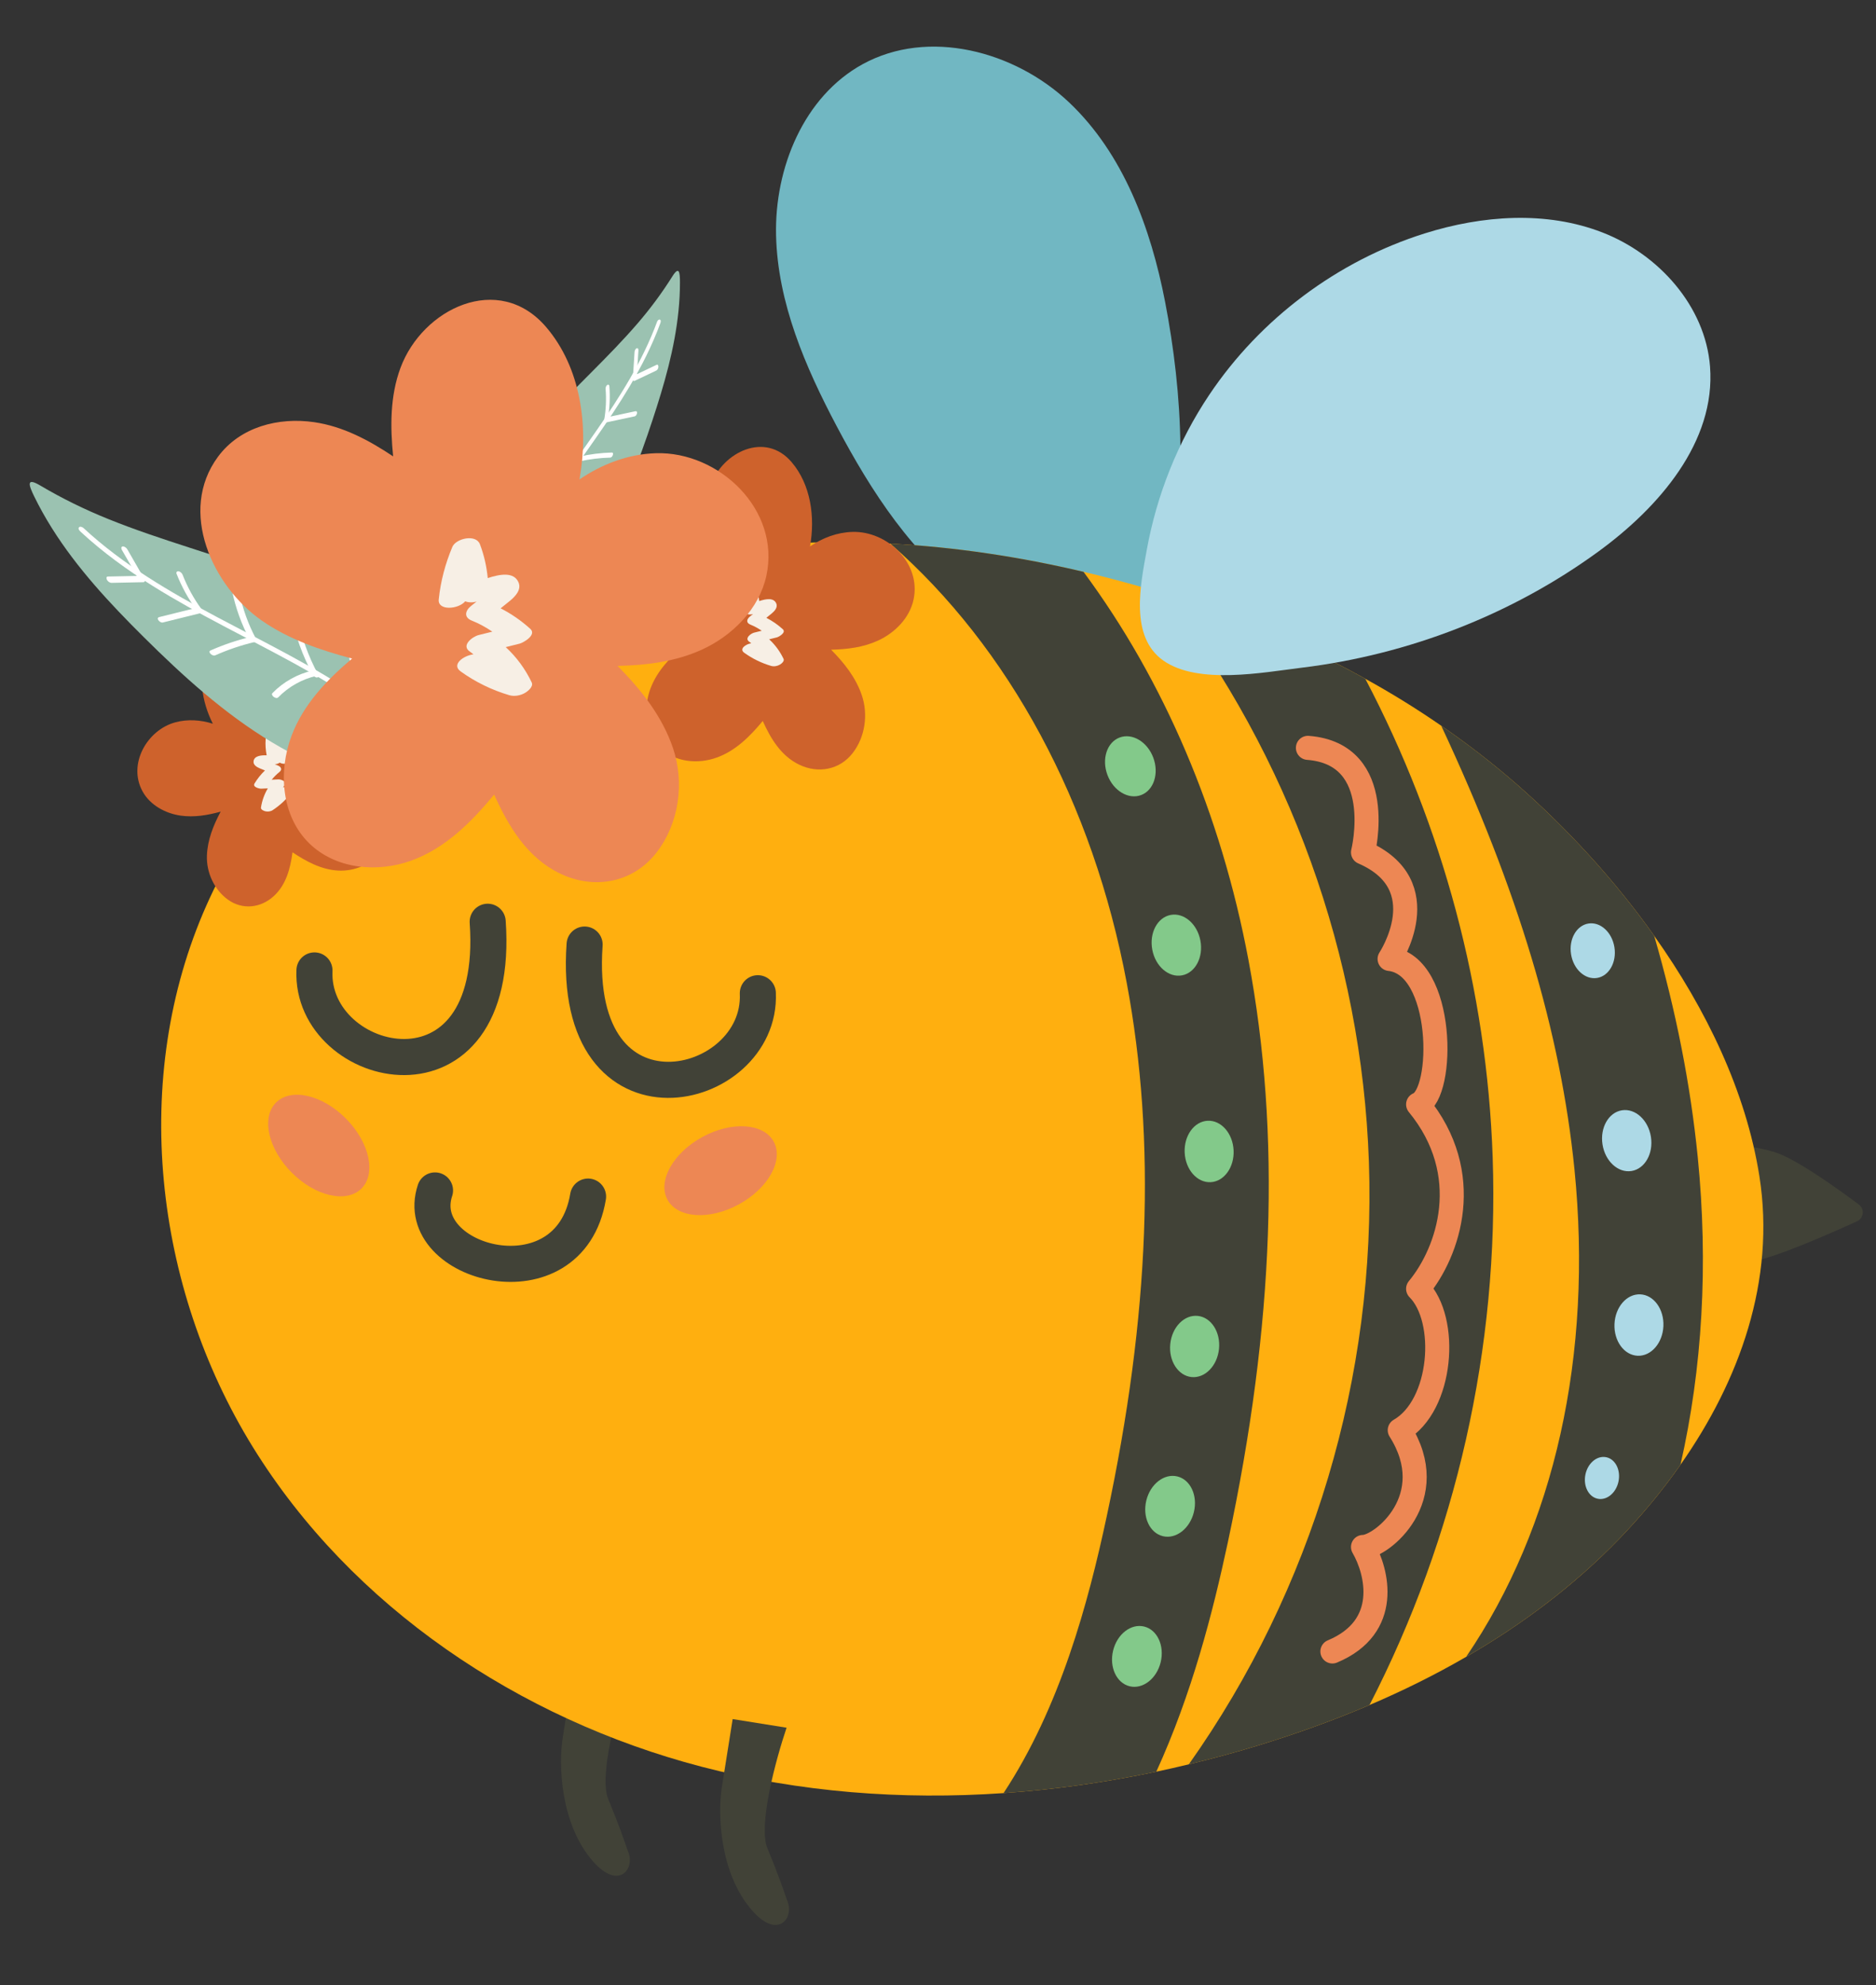 <svg width="156" height="165" viewBox="0 0 156 165" fill="none" xmlns="http://www.w3.org/2000/svg">
<rect x="0" y="0" width="156" height="165" fill="#333333" stroke="none"/>
<g clip-path="url(#clip0_7022_48729)">
<path fill-rule="evenodd" clip-rule="evenodd" d="M96.882 25.077C95.695 18.952 93.418 12.782 88.893 8.503C84.368 4.225 77.193 2.343 71.736 5.334C66.84 8.017 64.4 13.971 64.534 19.568C64.668 25.164 66.957 30.476 69.573 35.42C72.463 40.881 75.93 46.242 80.964 49.807C85.474 53.002 94.596 56.458 96.712 49.11C98.871 41.609 98.349 32.642 96.882 25.077Z" fill="#71B7C2"/>
<path d="M52.2 153.822C51.993 153.193 51.38 151.456 50.581 149.54C49.782 147.624 51.31 142.057 52.174 139.513L47.69 138.796L46.79 144.463C46.443 146.643 46.578 151.582 49.302 154.699C51.481 157.194 52.889 155.273 52.2 153.822Z" fill="#414237"/>
<path fill-rule="evenodd" clip-rule="evenodd" d="M147.524 95.744C145.059 95.015 141.828 94.716 140.911 97.842C140.665 98.681 140.692 99.576 140.896 100.427C141.207 101.725 141.31 103.633 142.562 104.5C143.487 105.14 144.721 104.991 145.83 104.813C147.676 104.516 152.223 102.512 154.422 101.509C154.985 101.253 155.07 100.489 154.575 100.118C152.799 98.789 149.281 96.264 147.524 95.744Z" fill="#414237"/>
<path fill-rule="evenodd" clip-rule="evenodd" d="M21.019 120.264C29.254 133.591 43.198 142.882 58.314 146.836C66.502 148.976 74.999 149.619 83.444 149.037L83.451 149.036C87.715 148.745 91.963 148.138 96.153 147.256C97.054 147.067 97.959 146.862 98.86 146.642C100.771 146.182 102.668 145.672 104.549 145.097C107.704 144.134 110.826 143.019 113.876 141.718L113.883 141.716C116.638 140.539 119.331 139.211 121.916 137.713C126.581 135.014 130.898 131.782 134.652 127.898C136.483 125.999 138.203 123.939 139.742 121.744C144.649 114.76 147.67 106.418 146.304 97.765C145.199 90.747 141.887 83.878 137.556 77.781C134.209 73.062 130.245 68.8 126.217 65.266C124.19 63.495 122.058 61.844 119.847 60.321C117.81 58.912 115.704 57.614 113.533 56.416C108.24 53.482 102.597 51.147 96.801 49.35C95.048 48.804 93.281 48.316 91.508 47.868C91.042 47.749 90.571 47.639 90.1 47.528C84.832 46.285 79.434 45.466 74.034 45.183C65.572 44.729 57.083 45.568 49.014 48.127C35.334 52.463 23.008 62.099 17.166 75.251C10.805 89.568 12.793 106.943 21.019 120.264Z" fill="#FFAF0F"/>
<path d="M65.436 157.909C65.229 157.28 64.616 155.543 63.817 153.627C63.018 151.711 64.546 146.145 65.409 143.601L60.925 142.883L60.025 148.551C59.679 150.73 59.814 155.669 62.538 158.787C64.716 161.281 66.125 159.361 65.436 157.909Z" fill="#414237"/>
<path fill-rule="evenodd" clip-rule="evenodd" d="M43.945 34.156C53.102 34.956 60.314 42.698 60.986 51.833C61.036 52.51 60.94 53.526 60.043 53.513C59.239 53.5 58.591 52.339 58.541 51.649C57.983 44.077 51.97 38.35 44.504 37.698C43.009 37.568 42.243 34.007 43.945 34.156Z" fill="#414237"/>
<path fill-rule="evenodd" clip-rule="evenodd" d="M20.072 47.206C19.955 46.447 20.162 45.611 21.016 45.527C27.837 44.854 34.31 49.533 36.669 55.824C36.906 56.455 36.952 57.663 36.159 57.937C35.34 58.22 34.692 57.203 34.461 56.587C34.4 56.423 34.335 56.262 34.27 56.1C34.264 56.086 34.262 56.08 34.256 56.068C34.22 55.989 34.183 55.911 34.145 55.834C33.992 55.523 33.826 55.218 33.648 54.919C33.557 54.767 33.463 54.617 33.366 54.47C33.333 54.425 33.199 54.235 33.182 54.212C32.977 53.933 32.76 53.662 32.533 53.399C31.747 52.486 30.682 51.572 29.547 50.884C27.184 49.453 24.358 48.795 21.575 49.07C21.245 49.102 20.824 48.72 20.642 48.502C20.348 48.15 20.142 47.657 20.072 47.206Z" fill="#414237"/>
<path fill-rule="evenodd" clip-rule="evenodd" d="M83.451 149.035C87.715 148.745 91.963 148.138 96.153 147.256C99.106 140.797 100.844 134.069 102.101 128.197C105.974 110.093 106.537 94.256 103.815 79.783C101.527 67.618 96.792 56.561 90.1 47.528C84.832 46.285 79.434 45.466 74.035 45.183C83.922 53.83 90.892 66.755 93.695 81.702C96.154 94.793 95.615 109.294 92.032 126.027C90.488 133.254 88.147 141.917 83.451 149.035Z" fill="#414237"/>
<path fill-rule="evenodd" clip-rule="evenodd" d="M98.859 146.643C100.769 146.183 102.667 145.672 104.547 145.098C107.702 144.135 110.825 143.02 113.874 141.718L113.881 141.716C121.075 127.75 124.664 112.008 124.125 96.207C123.649 82.301 119.967 68.652 113.532 56.417C108.239 53.483 102.596 51.148 96.799 49.35C107.22 62.846 113.238 79.482 113.832 96.568C114.444 114.382 109.141 132.121 98.859 146.643Z" fill="#414237"/>
<path fill-rule="evenodd" clip-rule="evenodd" d="M121.916 137.713C126.581 135.014 130.897 131.782 134.651 127.898C136.483 125.999 138.203 123.939 139.742 121.744C141.563 113.732 142.068 105.096 141.176 96.163C140.576 90.178 139.387 84.1 137.556 77.781C134.209 73.063 130.245 68.801 126.217 65.267C124.19 63.495 122.058 61.844 119.846 60.322C126.241 73.975 129.788 85.832 130.926 97.199C132.47 112.623 129.277 126.912 121.916 137.713Z" fill="#414237"/>
<path fill-rule="evenodd" clip-rule="evenodd" d="M100.557 32.815C104.799 26.489 111.232 21.674 118.484 19.397C123.272 17.894 128.571 17.506 133.249 19.321C137.928 21.136 141.812 25.452 142.199 30.471C142.682 36.728 137.956 42.173 132.894 45.858C125.68 51.108 117.1 54.417 108.261 55.495C105.041 55.887 99.632 56.932 96.748 54.911C93.918 52.928 94.835 48.601 95.358 45.718C96.191 41.122 97.957 36.693 100.557 32.815Z" fill="#ADD9E6"/>
<path fill-rule="evenodd" clip-rule="evenodd" d="M55.502 99.711C56.339 101.258 58.997 101.434 61.438 100.104C63.879 98.774 65.179 96.442 64.342 94.895C63.505 93.347 60.848 93.171 58.407 94.501C55.966 95.831 54.666 98.164 55.502 99.711Z" fill="#ED8754"/>
<path fill-rule="evenodd" clip-rule="evenodd" d="M22.951 91.643C21.711 92.888 22.297 95.495 24.261 97.466C26.225 99.437 28.823 100.026 30.064 98.781C31.304 97.536 30.717 94.929 28.753 92.958C26.789 90.987 24.192 90.398 22.951 91.643Z" fill="#ED8754"/>
<path d="M26.149 80.659C25.782 89.032 41.699 92.832 40.554 76.613" stroke="#414237" stroke-width="3" stroke-linecap="round"/>
<path d="M63.018 82.554C63.384 90.927 47.467 94.727 48.613 78.508" stroke="#414237" stroke-width="3" stroke-linecap="round"/>
<path d="M36.174 98.945C34.138 105.076 47.374 108.652 48.901 99.456" stroke="#414237" stroke-width="3" stroke-linecap="round"/>
<ellipse cx="2.037" cy="2.553" rx="2.037" ry="2.553" transform="matrix(0.935 -0.355 0.352 0.936 91.192 62.025)" fill="#83C98A"/>
<ellipse cx="1.826" cy="2.29" rx="1.826" ry="2.29" transform="matrix(0.988 -0.156 0.155 0.988 130.286 77.045)" fill="#ADD9E6"/>
<ellipse cx="2.037" cy="2.554" rx="2.037" ry="2.554" transform="matrix(0.988 -0.156 0.155 0.988 132.862 92.601)" fill="#ADD9E6"/>
<ellipse cx="2.036" cy="2.555" rx="2.036" ry="2.555" transform="matrix(0.999 0.043 -0.043 0.999 134.363 107.493)" fill="#ADD9E6"/>
<ellipse cx="1.405" cy="1.762" rx="1.405" ry="1.762" transform="matrix(0.98 0.2 -0.199 0.98 132.186 120.836)" fill="#ADD9E6"/>
<ellipse cx="2.037" cy="2.554" rx="2.037" ry="2.554" transform="matrix(0.982 -0.187 0.186 0.983 95.344 76.427)" fill="#83C98A"/>
<ellipse cx="2.036" cy="2.555" rx="2.036" ry="2.555" transform="matrix(0.999 -0.048 0.048 0.999 98.39 93.251)" fill="#83C98A"/>
<ellipse cx="2.036" cy="2.554" rx="2.036" ry="2.554" transform="matrix(0.995 0.103 -0.102 0.995 97.575 109.163)" fill="#83C98A"/>
<ellipse cx="2.037" cy="2.554" rx="2.037" ry="2.554" transform="matrix(0.971 0.237 -0.236 0.972 95.925 122.233)" fill="#83C98A"/>
<ellipse cx="2.037" cy="2.554" rx="2.037" ry="2.554" transform="matrix(0.971 0.237 -0.236 0.972 93.164 134.709)" fill="#83C98A"/>
<path d="M108.761 62.159C115.379 62.67 113.342 70.845 113.342 70.845C119.626 73.572 115.553 79.703 115.553 79.703C120.135 80.213 120.135 90.943 117.924 91.792C122.68 97.585 120.47 104.054 117.924 107.12C120.47 109.674 119.961 116.827 116.397 118.871C119.961 124.491 114.87 128.578 113.342 128.578C114.53 130.622 115.684 135.22 110.797 137.263" stroke="#ED8754" stroke-width="2" stroke-linecap="round" stroke-linejoin="round"/>
<path fill-rule="evenodd" clip-rule="evenodd" d="M70.913 62.583C71.943 61.246 72.207 59.376 71.661 57.776C71.157 56.298 70.19 55.094 69.112 54.001C70.453 53.969 71.785 53.809 73.02 53.24C74.395 52.608 75.631 51.385 75.964 49.852C76.628 46.803 73.773 44.122 70.879 44.21C69.607 44.248 68.4 44.705 67.358 45.417C67.793 42.972 67.425 40.275 65.82 38.401C63.635 35.851 60.124 37.552 59.112 40.283C58.631 41.583 58.639 42.979 58.775 44.355C57.657 43.611 56.469 42.973 55.132 42.78C53.498 42.544 51.726 42.992 50.706 44.374C48.855 46.884 50.457 50.336 52.727 51.916C53.973 52.783 55.423 53.274 56.882 53.664C55.719 54.649 54.645 55.761 54.095 57.218C53.481 58.846 53.614 60.917 54.922 62.18C56.151 63.366 58.052 63.523 59.595 62.969C61.179 62.401 62.365 61.201 63.427 59.925C64.096 61.407 64.952 62.83 66.459 63.557C68.034 64.318 69.83 63.99 70.913 62.583Z" fill="#CE622C"/>
<path fill-rule="evenodd" clip-rule="evenodd" d="M64.855 55.24C64.98 55.166 65.249 54.955 65.157 54.762C64.856 54.134 64.455 53.591 63.96 53.136C64.173 53.083 64.387 53.03 64.6 52.977C64.767 52.935 65.403 52.576 65.091 52.294C64.668 51.913 64.216 51.602 63.725 51.35C63.869 51.236 64.013 51.123 64.154 51.005C64.387 50.811 64.697 50.502 64.551 50.158C64.339 49.658 63.692 49.774 63.132 49.959C63.08 49.427 62.965 48.908 62.772 48.4C62.589 47.92 61.666 48.132 61.503 48.521C61.177 49.293 60.961 50.101 60.875 50.942C60.821 51.475 61.784 51.399 62.095 51.027C62.257 51.092 62.467 51.086 62.618 51.036L62.62 51.036C62.533 51.105 62.447 51.175 62.361 51.244C62.087 51.464 62.025 51.768 62.399 51.917C62.729 52.048 63.045 52.222 63.343 52.424C63.132 52.477 62.921 52.529 62.71 52.582C62.433 52.651 61.885 53.06 62.31 53.344C62.367 53.381 62.418 53.428 62.473 53.468C61.996 53.533 61.453 53.943 61.882 54.252C62.565 54.745 63.322 55.112 64.121 55.348C64.361 55.419 64.645 55.365 64.855 55.24Z" fill="#F7EFE5"/>
<path fill-rule="evenodd" clip-rule="evenodd" d="M18.956 74.777C17.811 73.953 17.152 72.517 17.207 71.102C17.257 69.796 17.744 68.597 18.347 67.461C17.264 67.759 16.157 67.951 15.031 67.793C13.777 67.617 12.493 66.934 11.859 65.786C10.597 63.501 12.245 60.662 14.587 60.035C15.616 59.759 16.693 59.835 17.699 60.154C16.765 58.298 16.414 56.047 17.253 54.157C18.395 51.586 21.618 52.103 23.083 54.05C23.78 54.976 24.107 56.098 24.328 57.233C25.046 56.367 25.846 55.569 26.872 55.093C28.126 54.509 29.654 54.441 30.803 55.304C32.888 56.87 32.429 60.025 30.987 61.839C30.196 62.835 29.151 63.578 28.073 64.242C29.242 64.752 30.369 65.385 31.159 66.421C32.041 67.578 32.43 69.271 31.684 70.599C30.982 71.846 29.495 72.43 28.125 72.358C26.719 72.284 25.48 71.608 24.323 70.841C24.142 72.191 23.796 73.538 22.762 74.485C21.681 75.474 20.162 75.644 18.956 74.777Z" fill="#CE622C"/>
<path fill-rule="evenodd" clip-rule="evenodd" d="M22.057 67.428C21.939 67.399 21.673 67.295 21.701 67.117C21.791 66.541 21.983 66.01 22.271 65.525C22.087 65.534 21.904 65.543 21.72 65.552C21.576 65.558 20.98 65.424 21.163 65.123C21.411 64.715 21.698 64.357 22.032 64.037C21.889 63.979 21.746 63.924 21.605 63.863C21.372 63.764 21.05 63.59 21.084 63.28C21.135 62.827 21.681 62.764 22.174 62.778C22.089 62.338 22.057 61.895 22.09 61.44C22.122 61.012 22.913 60.959 23.137 61.232C23.583 61.773 23.95 62.368 24.22 63.022C24.391 63.437 23.6 63.608 23.262 63.385C23.147 63.476 22.977 63.521 22.844 63.518L22.843 63.518C22.929 63.553 23.015 63.588 23.101 63.623C23.373 63.733 23.495 63.962 23.231 64.171C22.998 64.356 22.786 64.572 22.595 64.806C22.777 64.797 22.959 64.788 23.141 64.779C23.379 64.768 23.917 64.964 23.643 65.294C23.607 65.338 23.577 65.387 23.543 65.433C23.941 65.37 24.475 65.568 24.205 65.919C23.775 66.479 23.255 66.956 22.672 67.338C22.496 67.453 22.255 67.478 22.057 67.428Z" fill="#F7EFE5"/>
<path fill-rule="evenodd" clip-rule="evenodd" d="M15.688 45.496C20.34 47.003 25.058 48.485 29.22 51.036C33.381 53.587 37 57.364 38.336 62.115C38.596 63.04 38.728 64.149 38.09 64.885C37.532 65.53 36.594 65.635 35.756 65.641C31.1 65.675 26.574 64.076 22.613 61.697C18.651 59.317 15.201 56.179 11.919 52.92C9.13 50.15 6.419 47.246 4.313 43.894C3.78 43.045 3.288 42.169 2.847 41.266C2.392 40.333 2.147 39.644 3.342 40.352C5.16 41.428 7.047 42.351 9.008 43.142C11.197 44.026 13.442 44.768 15.688 45.496Z" fill="#9BC2B1"/>
<path fill-rule="evenodd" clip-rule="evenodd" d="M6.696 44.19C6.613 44.113 6.47 43.952 6.565 43.833C6.654 43.722 6.86 43.811 6.94 43.885C10.239 46.944 14.142 49.21 18.087 51.31C22.044 53.415 26.095 55.378 29.811 57.904C31.87 59.302 33.811 60.869 35.529 62.678C35.608 62.761 35.683 62.934 35.556 63.008C35.427 63.084 35.242 62.95 35.159 62.863C32.094 59.637 28.309 57.251 24.439 55.127C20.525 52.98 16.479 51.068 12.69 48.695C10.57 47.367 8.535 45.895 6.696 44.19Z" fill="white"/>
<path fill-rule="evenodd" clip-rule="evenodd" d="M8.9 48.205C8.843 48.11 8.815 47.922 8.968 47.919C9.772 47.903 10.576 47.886 11.38 47.869C10.965 47.148 10.55 46.426 10.134 45.705C10.073 45.599 10.056 45.437 10.202 45.419C10.345 45.401 10.515 45.532 10.587 45.658C11.056 46.473 11.526 47.288 11.995 48.104C12.05 48.199 12.082 48.387 11.928 48.39L9.286 48.444C9.134 48.447 8.981 48.342 8.9 48.205Z" fill="white"/>
<path fill-rule="evenodd" clip-rule="evenodd" d="M16.397 50.787C15.694 49.833 15.115 48.797 14.682 47.69C14.631 47.562 14.716 47.469 14.842 47.484C14.986 47.501 15.13 47.632 15.183 47.768C15.579 48.778 16.101 49.74 16.744 50.612C16.809 50.7 16.899 50.856 16.773 50.931C16.661 50.998 16.465 50.878 16.397 50.787Z" fill="white"/>
<path fill-rule="evenodd" clip-rule="evenodd" d="M13.249 51.287C14.305 51.026 15.362 50.764 16.419 50.502C16.657 50.443 17.042 50.872 16.711 50.954C15.655 51.216 14.598 51.478 13.541 51.739C13.303 51.799 12.918 51.369 13.249 51.287Z" fill="white"/>
<path fill-rule="evenodd" clip-rule="evenodd" d="M20.749 53.142C20.075 51.872 19.589 50.523 19.298 49.11C19.265 48.954 19.484 48.929 19.59 48.959C19.756 49.008 19.88 49.134 19.913 49.293C20.185 50.609 20.643 51.882 21.27 53.064C21.329 53.175 21.345 53.323 21.174 53.359C21.019 53.392 20.812 53.262 20.749 53.142Z" fill="white"/>
<path fill-rule="evenodd" clip-rule="evenodd" d="M17.5 54.067C18.589 53.584 19.721 53.203 20.876 52.928C21.108 52.873 21.48 53.289 21.159 53.366C20.04 53.632 18.946 54.003 17.891 54.472C17.663 54.573 17.244 54.181 17.5 54.067Z" fill="white"/>
<path fill-rule="evenodd" clip-rule="evenodd" d="M26.011 56.083C25.154 54.502 24.544 52.801 24.204 51.036C24.175 50.886 24.346 50.877 24.442 50.91C24.578 50.959 24.701 51.093 24.73 51.242C25.052 52.914 25.631 54.538 26.444 56.037C26.502 56.145 26.518 56.284 26.379 56.31C26.248 56.334 26.073 56.198 26.011 56.083Z" fill="white"/>
<path fill-rule="evenodd" clip-rule="evenodd" d="M22.656 57.606C23.569 56.666 24.758 56.008 26.048 55.717C26.281 55.665 26.659 56.097 26.337 56.169C25.122 56.443 23.995 57.078 23.136 57.962C22.953 58.151 22.478 57.789 22.656 57.606Z" fill="white"/>
<path fill-rule="evenodd" clip-rule="evenodd" d="M30.708 58.959C29.824 57.495 29.225 55.869 28.949 54.183C28.924 54.032 29.09 54.02 29.189 54.056C29.324 54.103 29.456 54.241 29.481 54.39C29.742 55.986 30.309 57.526 31.146 58.912C31.21 59.019 31.216 59.162 31.08 59.187C30.943 59.213 30.777 59.073 30.708 58.959Z" fill="white"/>
<path fill-rule="evenodd" clip-rule="evenodd" d="M26.6 59.395C27.888 58.73 29.381 58.492 30.79 58.722C30.941 58.746 31.092 58.851 31.142 58.994C31.185 59.115 31.107 59.228 30.966 59.205C29.63 58.988 28.234 59.216 27.014 59.846C26.789 59.962 26.341 59.529 26.6 59.395Z" fill="white"/>
<path fill-rule="evenodd" clip-rule="evenodd" d="M56.749 52.941C57.251 51.962 57.221 50.711 56.715 49.716C56.249 48.797 55.523 48.104 54.74 47.494C55.57 47.34 56.382 47.103 57.09 46.608C57.88 46.057 58.521 45.133 58.57 44.096C58.666 42.031 56.613 40.556 54.823 40.901C54.036 41.052 53.333 41.471 52.759 42.041C52.776 40.395 52.267 38.664 51.075 37.594C49.452 36.139 47.445 37.602 47.099 39.492C46.935 40.392 47.085 41.306 47.312 42.195C46.54 41.818 45.735 41.518 44.884 41.523C43.843 41.53 42.788 42 42.297 43.007C41.406 44.835 42.76 46.939 44.335 47.75C45.2 48.195 46.153 48.373 47.1 48.484C46.479 49.245 45.927 50.081 45.736 51.09C45.523 52.218 45.821 53.562 46.765 54.261C47.651 54.917 48.85 54.831 49.752 54.315C50.678 53.785 51.291 52.882 51.819 51.94C52.389 52.845 53.068 53.693 54.081 54.021C55.139 54.364 56.221 53.97 56.749 52.941Z" fill="#CE622C"/>
<path fill-rule="evenodd" clip-rule="evenodd" d="M52.221 48.728C52.291 48.667 52.437 48.502 52.359 48.385C52.107 48.003 51.801 47.687 51.447 47.437C51.574 47.381 51.7 47.325 51.828 47.27C51.927 47.226 52.285 46.927 52.062 46.773C51.759 46.565 51.447 46.406 51.115 46.29C51.193 46.201 51.271 46.112 51.346 46.021C51.471 45.871 51.631 45.638 51.505 45.427C51.321 45.12 50.931 45.26 50.602 45.436C50.514 45.093 50.389 44.764 50.216 44.45C50.053 44.154 49.501 44.384 49.44 44.656C49.318 45.194 49.267 45.745 49.301 46.305C49.322 46.66 49.913 46.514 50.068 46.24C50.176 46.266 50.306 46.242 50.394 46.194L50.395 46.194C50.349 46.248 50.302 46.301 50.256 46.356C50.108 46.527 50.101 46.732 50.349 46.793C50.568 46.846 50.783 46.929 50.989 47.032C50.863 47.087 50.737 47.142 50.612 47.198C50.447 47.27 50.148 47.593 50.442 47.737C50.481 47.756 50.518 47.781 50.556 47.802C50.266 47.892 49.971 48.215 50.27 48.375C50.746 48.63 51.255 48.796 51.776 48.871C51.932 48.894 52.103 48.831 52.221 48.728Z" fill="#F7EFE5"/>
<path fill-rule="evenodd" clip-rule="evenodd" d="M49.267 30.855C46.624 33.514 43.927 36.177 41.959 39.417C39.991 42.658 38.795 46.593 39.463 50.451C39.593 51.201 39.87 52.041 40.544 52.352C41.134 52.625 41.802 52.382 42.37 52.102C45.526 50.546 48.054 47.864 49.944 44.815C51.833 41.765 53.126 38.346 54.266 34.896C55.234 31.965 56.106 28.963 56.42 25.847C56.5 25.058 56.543 24.263 56.542 23.466C56.541 22.643 56.48 22.067 55.906 22.979C55.034 24.368 54.064 25.669 53.001 26.902C51.815 28.278 50.544 29.571 49.267 30.855Z" fill="#9BC2B1"/>
<path fill-rule="evenodd" clip-rule="evenodd" d="M54.909 26.868C54.94 26.785 54.984 26.62 54.88 26.567C54.783 26.518 54.673 26.651 54.644 26.732C53.426 30.043 51.539 32.992 49.568 35.835C47.592 38.687 45.505 41.468 43.828 44.539C42.9 46.24 42.107 48.022 41.544 49.901C41.519 49.987 41.525 50.136 41.635 50.147C41.748 50.157 41.828 49.998 41.855 49.908C42.859 46.556 44.627 43.562 46.54 40.727C48.474 37.859 50.574 35.116 52.349 32.13C53.343 30.459 54.231 28.713 54.909 26.868Z" fill="white"/>
<path fill-rule="evenodd" clip-rule="evenodd" d="M54.749 30.5C54.756 30.413 54.713 30.269 54.609 30.318C54.06 30.579 53.511 30.84 52.963 31.101C53.005 30.443 53.047 29.785 53.089 29.127C53.095 29.031 53.054 28.908 52.949 28.945C52.846 28.981 52.775 29.133 52.768 29.247C52.72 29.991 52.673 30.734 52.625 31.478C52.619 31.564 52.66 31.71 52.765 31.66L54.568 30.802C54.671 30.753 54.739 30.626 54.749 30.5Z" fill="white"/>
<path fill-rule="evenodd" clip-rule="evenodd" d="M50.537 34.89C50.697 33.969 50.746 33.031 50.672 32.09C50.664 31.981 50.576 31.943 50.496 31.997C50.405 32.058 50.35 32.201 50.359 32.316C50.426 33.174 50.391 34.041 50.245 34.883C50.23 34.968 50.221 35.11 50.331 35.122C50.429 35.132 50.522 34.979 50.537 34.89Z" fill="white"/>
<path fill-rule="evenodd" clip-rule="evenodd" d="M52.831 34.181C52.031 34.352 51.23 34.523 50.43 34.694C50.249 34.733 50.131 35.171 50.381 35.117C51.182 34.946 51.982 34.775 52.783 34.604C52.964 34.566 53.082 34.127 52.831 34.181Z" fill="white"/>
<path fill-rule="evenodd" clip-rule="evenodd" d="M48.376 38.052C48.411 36.914 48.293 35.782 48.023 34.671C47.993 34.548 47.837 34.605 47.776 34.663C47.68 34.753 47.638 34.886 47.668 35.011C47.919 36.046 48.031 37.113 47.998 38.173C47.995 38.272 48.033 38.383 48.16 38.352C48.276 38.322 48.372 38.159 48.376 38.052Z" fill="white"/>
<path fill-rule="evenodd" clip-rule="evenodd" d="M50.878 37.613C49.982 37.636 49.091 37.747 48.22 37.942C48.045 37.981 47.931 38.406 48.173 38.352C49.017 38.163 49.879 38.057 50.748 38.035C50.935 38.031 51.088 37.607 50.878 37.613Z" fill="white"/>
<path fill-rule="evenodd" clip-rule="evenodd" d="M45.793 41.942C45.849 40.518 45.699 39.093 45.345 37.714C45.315 37.597 45.196 37.648 45.143 37.704C45.067 37.785 45.028 37.923 45.057 38.039C45.393 39.346 45.539 40.706 45.485 42.056C45.481 42.153 45.517 42.258 45.619 42.229C45.715 42.202 45.789 42.045 45.793 41.942Z" fill="white"/>
<path fill-rule="evenodd" clip-rule="evenodd" d="M48.565 41.895C47.637 41.531 46.616 41.463 45.648 41.692C45.474 41.733 45.361 42.172 45.602 42.114C46.514 41.898 47.486 41.971 48.358 42.313C48.544 42.386 48.745 41.966 48.565 41.895Z" fill="white"/>
<path fill-rule="evenodd" clip-rule="evenodd" d="M43.57 45.593C43.683 44.245 43.55 42.877 43.179 41.576C43.146 41.459 43.031 41.507 42.975 41.566C42.9 41.646 42.856 41.789 42.889 41.904C43.24 43.136 43.366 44.431 43.259 45.708C43.251 45.807 43.294 45.911 43.394 45.883C43.495 45.855 43.561 45.698 43.57 45.593Z" fill="white"/>
<path fill-rule="evenodd" clip-rule="evenodd" d="M46.492 44.512C45.401 44.473 44.314 44.809 43.437 45.452C43.343 45.52 43.276 45.647 43.289 45.767C43.301 45.868 43.391 45.922 43.478 45.858C44.309 45.249 45.328 44.939 46.361 44.976C46.551 44.983 46.71 44.52 46.492 44.512Z" fill="white"/>
<path fill-rule="evenodd" clip-rule="evenodd" d="M54.608 70.842C56.467 68.428 56.943 65.053 55.958 62.163C55.047 59.495 53.301 57.321 51.356 55.348C53.777 55.291 56.182 55 58.411 53.974C60.895 52.832 63.125 50.624 63.728 47.857C64.926 42.352 59.772 37.511 54.546 37.669C52.25 37.739 50.07 38.564 48.189 39.848C48.974 35.435 48.31 30.566 45.411 27.181C41.467 22.577 35.127 25.649 33.301 30.58C32.432 32.928 32.447 35.448 32.691 37.931C30.674 36.588 28.528 35.437 26.115 35.088C23.165 34.661 19.965 35.47 18.124 37.967C14.78 42.498 17.674 48.73 21.772 51.583C24.022 53.149 26.64 54.035 29.275 54.739C27.175 56.518 25.236 58.525 24.243 61.157C23.134 64.096 23.375 67.834 25.736 70.115C27.954 72.257 31.387 72.54 34.173 71.54C37.032 70.513 39.175 68.347 41.092 66.044C42.3 68.719 43.844 71.288 46.565 72.602C49.409 73.976 52.651 73.383 54.608 70.842Z" fill="#ED8754"/>
<path fill-rule="evenodd" clip-rule="evenodd" d="M43.669 57.585C43.895 57.451 44.381 57.071 44.214 56.721C43.671 55.588 42.947 54.608 42.054 53.786C42.439 53.69 42.824 53.594 43.209 53.498C43.511 53.423 44.659 52.774 44.096 52.266C43.331 51.577 42.517 51.016 41.63 50.562C41.889 50.355 42.15 50.151 42.404 49.939C42.824 49.588 43.383 49.03 43.12 48.41C42.738 47.506 41.57 47.716 40.559 48.049C40.465 47.088 40.258 46.151 39.908 45.234C39.578 44.368 37.913 44.751 37.617 45.454C37.03 46.848 36.639 48.306 36.484 49.825C36.386 50.787 38.125 50.65 38.686 49.978C38.98 50.096 39.358 50.085 39.631 49.995L39.634 49.994C39.478 50.119 39.322 50.245 39.166 50.37C38.672 50.767 38.56 51.316 39.235 51.584C39.831 51.822 40.402 52.136 40.94 52.501C40.559 52.596 40.178 52.69 39.797 52.785C39.297 52.91 38.306 53.649 39.075 54.161C39.178 54.229 39.27 54.312 39.369 54.385C38.507 54.502 37.527 55.244 38.301 55.802C39.535 56.692 40.902 57.353 42.343 57.78C42.777 57.908 43.291 57.811 43.669 57.585Z" fill="#F7EFE5"/>
</g>
<defs>
<clipPath id="clip0_7022_48729">
<rect width="155" height="165" fill="white" transform="translate(0.5)"/>
</clipPath>
</defs>
</svg>
